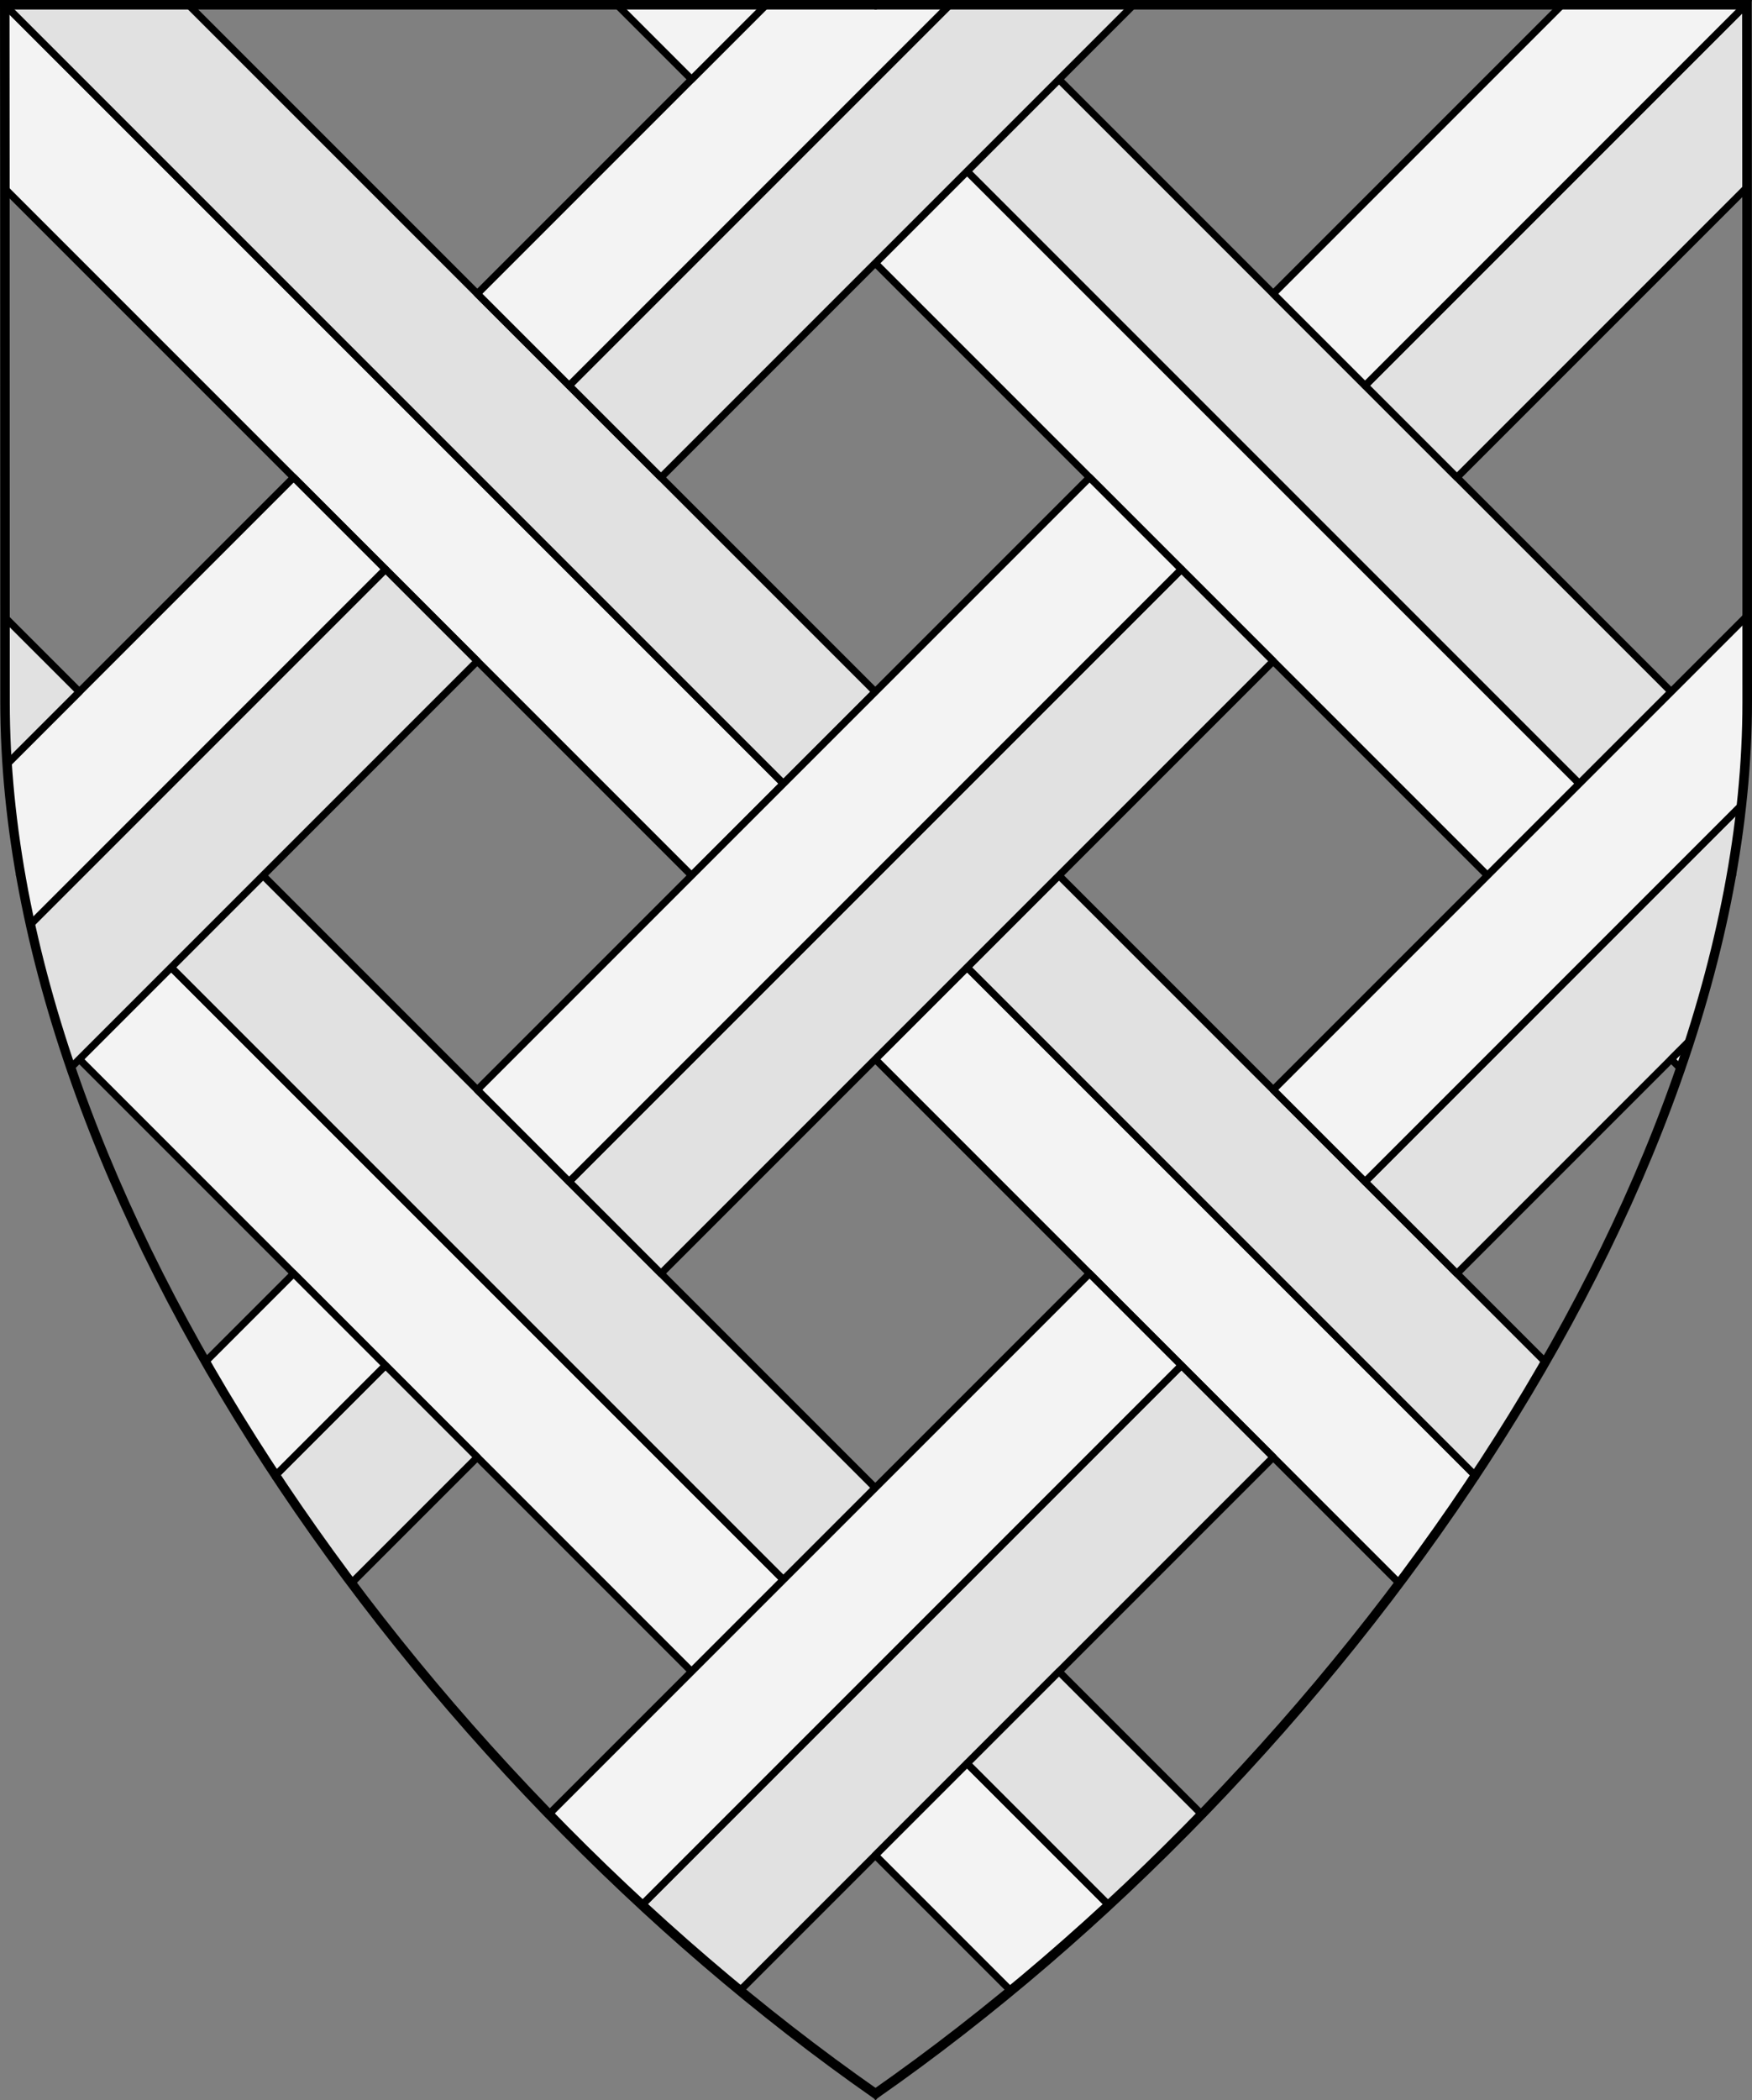 <?xml version="1.0" encoding="UTF-8" standalone="no"?>
<!DOCTYPE svg PUBLIC "-//W3C//DTD SVG 1.1//EN" "http://www.w3.org/Graphics/SVG/1.1/DTD/svg11.dtd">
<svg xmlns="http://www.w3.org/2000/svg" version="1.1" xmlns:dc="http://purl.org/dc/elements/1.1/" xmlns:xl="http://www.w3.org/1999/xlink" viewBox="38.382 61.016 364.219 436.5" width="364.219" height="436.5">
  <rect x="38.382" y="61.016" width="364.219" height="436.5" fill="#808080" stroke="none"/>
  <defs>
    <clipPath id="artboard_clip_path">
      <path d="M 38.382 61.016 L 402.538 61.016 C 402.538 61.016 402.601 103.741 402.601 206.784 C 402.601 309.828 316.793 430.129 220.395 497.516 C 123.931 430.129 38.438 310.33 38.438 206.784 C 38.438 103.238 38.382 61.016 38.382 61.016 Z"/>
    </clipPath>
  </defs>
  <g id="Fretty_Parted" stroke="none" fill="none" stroke-dasharray="none" fill-opacity="1" stroke-opacity="1">
    <title>Fretty Parted</title>
    <g id="Fretty_Parted_Layer_2" clip-path="url(#artboard_clip_path)">
      <title>Layer 2</title>
      <g id="Graphic_22">
        <path d="M 239.431 96.613 L 366.71 223.892 L 347.618 242.984 L 220.339 115.705 Z" fill="#f3f3f3"/>
        <path d="M 239.431 96.613 L 366.71 223.892 L 347.618 242.984 L 220.339 115.705 Z" stroke="black" stroke-linecap="round" stroke-linejoin="round" stroke-width="1.5"/>
      </g>
      <g id="Graphic_24">
        <path d="M 258.522 77.521 L 385.802 204.8 L 366.71 223.892 L 239.431 96.613 Z" fill="#e1e1e1"/>
        <path d="M 258.522 77.521 L 385.802 204.8 L 366.71 223.892 L 239.431 96.613 Z" stroke="black" stroke-linecap="round" stroke-linejoin="round" stroke-width="1.5"/>
      </g>
      <g id="Graphic_122">
        <path d="M 329.24 390.069 C 334.75 382.732 340.03 375.264 345.049 367.694 L 239.431 262.076 L 220.339 281.168 Z" fill="#f3f3f3"/>
        <path d="M 329.24 390.069 C 334.75 382.732 340.03 375.264 345.049 367.694 L 239.431 262.076 L 220.339 281.168 Z" stroke="black" stroke-linecap="round" stroke-linejoin="round" stroke-width="1.5"/>
      </g>
      <g id="Graphic_123">
        <path d="M 345.049 367.694 C 350.199 359.927 355.074 352.054 359.642 344.104 L 258.522 242.984 L 239.431 262.076 Z" fill="#e1e1e1"/>
        <path d="M 345.049 367.694 C 350.199 359.927 355.074 352.054 359.642 344.104 L 258.522 242.984 L 239.431 262.076 Z" stroke="black" stroke-linecap="round" stroke-linejoin="round" stroke-width="1.5"/>
      </g>
      <g id="Graphic_133">
        <path d="M 39.375 62.021 C 39.377 63.447 39.392 75.407 39.405 100.235 L 182.155 242.984 L 201.247 223.892 Z" fill="#f3f3f3"/>
        <path d="M 39.375 62.021 C 39.377 63.447 39.392 75.407 39.405 100.235 L 182.155 242.984 L 201.247 223.892 Z" stroke="black" stroke-linecap="round" stroke-linejoin="round" stroke-width="1.5"/>
      </g>
      <g id="Graphic_132">
        <path d="M 39.375 62.021 L 201.247 223.892 L 220.339 204.8 L 77.413 61.875 L 39.375 61.875 C 39.375 61.875 39.375 61.923 39.375 62.021 Z" fill="#e1e1e1"/>
        <path d="M 39.375 62.021 L 201.247 223.892 L 220.339 204.8 L 77.413 61.875 L 39.375 61.875 C 39.375 61.875 39.375 61.923 39.375 62.021 Z" stroke="black" stroke-linecap="round" stroke-linejoin="round" stroke-width="1.5"/>
      </g>
      <g id="Graphic_29">
        <path d="M 73.968 262.076 L 201.247 389.355 L 182.155 408.447 L 54.876 281.168 Z" fill="#f3f3f3"/>
        <path d="M 73.968 262.076 L 201.247 389.355 L 182.155 408.447 L 54.876 281.168 Z" stroke="black" stroke-linecap="round" stroke-linejoin="round" stroke-width="1.5"/>
      </g>
      <g id="Graphic_30">
        <path d="M 93.059 242.984 L 220.339 370.263 L 201.247 389.355 L 73.968 262.076 Z" fill="#e1e1e1"/>
        <path d="M 93.059 242.984 L 220.339 370.263 L 201.247 389.355 L 73.968 262.076 Z" stroke="black" stroke-linecap="round" stroke-linejoin="round" stroke-width="1.5"/>
      </g>
      <g id="Graphic_31">
        <path d="M 156.699 306.624 L 283.978 179.344 L 303.07 198.436 L 175.791 325.716 Z" fill="#e1e1e1"/>
        <path d="M 156.699 306.624 L 283.978 179.344 L 303.07 198.436 L 175.791 325.716 Z" stroke="black" stroke-linecap="round" stroke-linejoin="round" stroke-width="1.5"/>
      </g>
      <g id="Graphic_32">
        <path d="M 137.607 287.532 L 264.886 160.253 L 283.978 179.344 L 156.699 306.624 Z" fill="#f3f3f3"/>
        <path d="M 137.607 287.532 L 264.886 160.253 L 283.978 179.344 L 156.699 306.624 Z" stroke="black" stroke-linecap="round" stroke-linejoin="round" stroke-width="1.5"/>
      </g>
      <g id="Graphic_129">
        <path d="M 274.168 61.875 L 235.985 61.875 L 156.699 141.161 L 175.791 160.253 Z" fill="#e1e1e1"/>
        <path d="M 274.168 61.875 L 235.985 61.875 L 156.699 141.161 L 175.791 160.253 Z" stroke="black" stroke-linecap="round" stroke-linejoin="round" stroke-width="1.5"/>
      </g>
      <g id="Graphic_130">
        <path d="M 235.985 61.875 L 197.801 61.875 L 137.607 122.069 L 156.699 141.161 Z" fill="#f3f3f3"/>
        <path d="M 235.985 61.875 L 197.801 61.875 L 137.607 122.069 L 156.699 141.161 Z" stroke="black" stroke-linecap="round" stroke-linejoin="round" stroke-width="1.5"/>
      </g>
      <g id="Graphic_125">
        <path d="M 389.716 277.253 C 395.004 260.833 398.664 244.45 400.426 228.36 L 322.162 306.624 L 341.254 325.716 Z" fill="#e1e1e1"/>
        <path d="M 389.716 277.253 C 395.004 260.833 398.664 244.45 400.426 228.36 L 322.162 306.624 L 341.254 325.716 Z" stroke="black" stroke-linecap="round" stroke-linejoin="round" stroke-width="1.5"/>
      </g>
      <g id="Graphic_126">
        <path d="M 400.426 228.36 C 401.217 221.132 401.625 213.962 401.625 206.875 C 401.625 200.692 401.625 194.728 401.624 188.978 L 303.07 287.532 L 322.162 306.624 Z" fill="#f3f3f3"/>
        <path d="M 400.426 228.36 C 401.217 221.132 401.625 213.962 401.625 206.875 C 401.625 200.692 401.625 194.728 401.624 188.978 L 303.07 287.532 L 322.162 306.624 Z" stroke="black" stroke-linecap="round" stroke-linejoin="round" stroke-width="1.5"/>
      </g>
      <g id="Graphic_115">
        <path d="M 44.712 253.148 C 46.89 263.04 49.711 272.986 53.115 282.929 L 137.607 198.436 L 118.515 179.344 Z" fill="#e1e1e1"/>
        <path d="M 44.712 253.148 C 46.89 263.04 49.711 272.986 53.115 282.929 L 137.607 198.436 L 118.515 179.344 Z" stroke="black" stroke-linecap="round" stroke-linejoin="round" stroke-width="1.5"/>
      </g>
      <g id="Graphic_114">
        <path d="M 39.867 219.809 C 40.599 230.801 42.243 241.94 44.712 253.148 L 118.515 179.344 L 99.423 160.253 Z" fill="#f3f3f3"/>
        <path d="M 39.867 219.809 C 40.599 230.801 42.243 241.94 44.712 253.148 L 118.515 179.344 L 99.423 160.253 Z" stroke="black" stroke-linecap="round" stroke-linejoin="round" stroke-width="1.5"/>
      </g>
      <g id="Graphic_119">
        <path d="M 171.899 456.887 C 178.573 463.051 185.379 468.993 192.285 474.684 L 303.07 363.899 L 283.978 344.807 Z" fill="#e1e1e1"/>
        <path d="M 171.899 456.887 C 178.573 463.051 185.379 468.993 192.285 474.684 L 303.07 363.899 L 283.978 344.807 Z" stroke="black" stroke-linecap="round" stroke-linejoin="round" stroke-width="1.5"/>
      </g>
      <g id="Graphic_118">
        <path d="M 152.566 438.036 C 158.864 444.517 165.318 450.81 171.899 456.887 L 283.978 344.807 L 264.886 325.716 Z" fill="#f3f3f3"/>
        <path d="M 152.566 438.036 C 158.864 444.517 165.318 450.81 171.899 456.887 L 283.978 344.807 L 264.886 325.716 Z" stroke="black" stroke-linecap="round" stroke-linejoin="round" stroke-width="1.5"/>
      </g>
      <g id="Graphic_127">
        <path d="M 401.596 99.91 C 401.58 73.698 401.562 61.875 401.562 61.875 L 401.448 61.875 L 322.162 141.161 L 341.254 160.253 Z" fill="#e1e1e1"/>
        <path d="M 401.596 99.91 C 401.58 73.698 401.562 61.875 401.562 61.875 L 401.448 61.875 L 322.162 141.161 L 341.254 160.253 Z" stroke="black" stroke-linecap="round" stroke-linejoin="round" stroke-width="1.5"/>
      </g>
      <g id="Graphic_128">
        <path d="M 401.448 61.875 L 363.264 61.875 L 303.07 122.069 L 322.162 141.161 Z" fill="#f3f3f3"/>
        <path d="M 401.448 61.875 L 363.264 61.875 L 303.07 122.069 L 322.162 141.161 Z" stroke="black" stroke-linecap="round" stroke-linejoin="round" stroke-width="1.5"/>
      </g>
      <g id="Graphic_117">
        <path d="M 95.691 367.631 C 100.704 375.207 105.978 382.68 111.484 390.022 L 137.607 363.899 L 118.515 344.807 Z" fill="#e1e1e1"/>
        <path d="M 95.691 367.631 C 100.704 375.207 105.978 382.68 111.484 390.022 L 137.607 363.899 L 118.515 344.807 Z" stroke="black" stroke-linecap="round" stroke-linejoin="round" stroke-width="1.5"/>
      </g>
      <g id="Graphic_116">
        <path d="M 81.123 344.016 C 85.681 351.976 90.548 359.858 95.691 367.631 L 118.515 344.807 L 99.423 325.716 Z" fill="#f3f3f3"/>
        <path d="M 81.123 344.016 C 85.681 351.976 90.548 359.858 95.691 367.631 L 118.515 344.807 L 99.423 325.716 Z" stroke="black" stroke-linecap="round" stroke-linejoin="round" stroke-width="1.5"/>
      </g>
      <g id="Graphic_120">
        <path d="M 248.44 474.732 C 255.342 469.04 262.146 463.096 268.821 456.929 L 239.431 427.539 L 220.339 446.631 Z" fill="#f3f3f3"/>
        <path d="M 248.44 474.732 C 255.342 469.04 262.146 463.096 268.821 456.929 L 239.431 427.539 L 220.339 446.631 Z" stroke="black" stroke-linecap="round" stroke-linejoin="round" stroke-width="1.5"/>
      </g>
      <g id="Graphic_121">
        <path d="M 268.821 456.929 C 275.399 450.851 281.851 444.557 288.149 438.073 L 258.522 408.447 L 239.431 427.539 Z" fill="#e1e1e1"/>
        <path d="M 268.821 456.929 C 275.399 450.851 281.851 444.557 288.149 438.073 L 258.522 408.447 L 239.431 427.539 Z" stroke="black" stroke-linecap="round" stroke-linejoin="round" stroke-width="1.5"/>
      </g>
      <g id="Graphic_113">
        <path d="M 39.43 189.355 C 39.43 194.987 39.431 200.826 39.431 206.875 C 39.431 211.16 39.578 215.473 39.867 219.809 L 54.876 204.8 Z" fill="#e1e1e1"/>
        <path d="M 39.43 189.355 C 39.43 194.987 39.431 200.826 39.431 206.875 C 39.431 211.16 39.578 215.473 39.867 219.809 L 54.876 204.8 Z" stroke="black" stroke-linecap="round" stroke-linejoin="round" stroke-width="1.5"/>
      </g>
      <g id="Graphic_131">
        <path d="M 197.801 61.875 L 166.509 61.875 L 182.155 77.521 Z" fill="#f3f3f3"/>
        <path d="M 197.801 61.875 L 166.509 61.875 L 182.155 77.521 Z" stroke="black" stroke-linecap="round" stroke-linejoin="round" stroke-width="1.5"/>
      </g>
      <g id="Graphic_188">
        <path d="M 389.716 277.253 L 385.802 281.168 L 387.758 283.124 C 388.433 281.167 389.087 279.21 389.716 277.253 Z" fill="#f3f3f3"/>
        <path d="M 389.716 277.253 L 385.802 281.168 L 387.758 283.124 C 388.433 281.167 389.087 279.21 389.716 277.253 Z" stroke="black" stroke-linecap="round" stroke-linejoin="round" stroke-width="1.5"/>
      </g>
    </g>
    <g id="Esc____Badge_1_Master_layer" clip-path="url(#artboard_clip_path)">
      <title>Master layer</title>
      <g id="Graphic_3">
        <path d="M 39.361 62 L 401.548 62 C 401.548 62 401.611 104.5 401.611 207 C 401.611 309.5 316.267 429.167 220.39 496.198 C 124.448 429.167 39.417 310 39.417 207 C 39.417 104 39.361 62 39.361 62 Z" stroke="black" stroke-linecap="round" stroke-linejoin="miter" stroke-width="2"/>
      </g>
      <g id="Line_22">
        <line x1="40.417" y1="63" x2="33.667" y2="56.25" stroke="black" stroke-linecap="butt" stroke-linejoin="round" stroke-width=".25"/>
      </g>
      <g id="Line_21">
        <line x1="220.417" y1="63" x2="220.417" y2="54" stroke="black" stroke-linecap="butt" stroke-linejoin="round" stroke-width=".5"/>
      </g>
      <g id="Line_20">
        <line x1="400.417" y1="63" x2="407.167" y2="56.25" stroke="black" stroke-linecap="butt" stroke-linejoin="round" stroke-width=".5"/>
      </g>
      <g id="Line_19">
        <line x1="89.354" y1="374.062" x2="96.104" y2="367.312" stroke="black" stroke-linecap="round" stroke-linejoin="round" stroke-width=".5"/>
      </g>
      <g id="Line_18">
        <line x1="351.486" y1="374.062" x2="344.736" y2="367.312" stroke="black" stroke-linecap="butt" stroke-linejoin="round" stroke-width=".5"/>
      </g>
      <g id="Line_17">
        <line x1="220.417" y1="504" x2="220.417" y2="495" stroke="black" stroke-linecap="butt" stroke-linejoin="round" stroke-width=".5"/>
      </g>
      <g id="Line_16">
        <line x1="42.667" y1="243" x2="33.667" y2="243" stroke="black" stroke-linecap="butt" stroke-linejoin="round" stroke-width=".5"/>
      </g>
      <g id="Line_15">
        <line x1="407.167" y1="243" x2="398.167" y2="243" stroke="black" stroke-linecap="butt" stroke-linejoin="round" stroke-width=".5"/>
      </g>
    </g>
  </g>
</svg>

